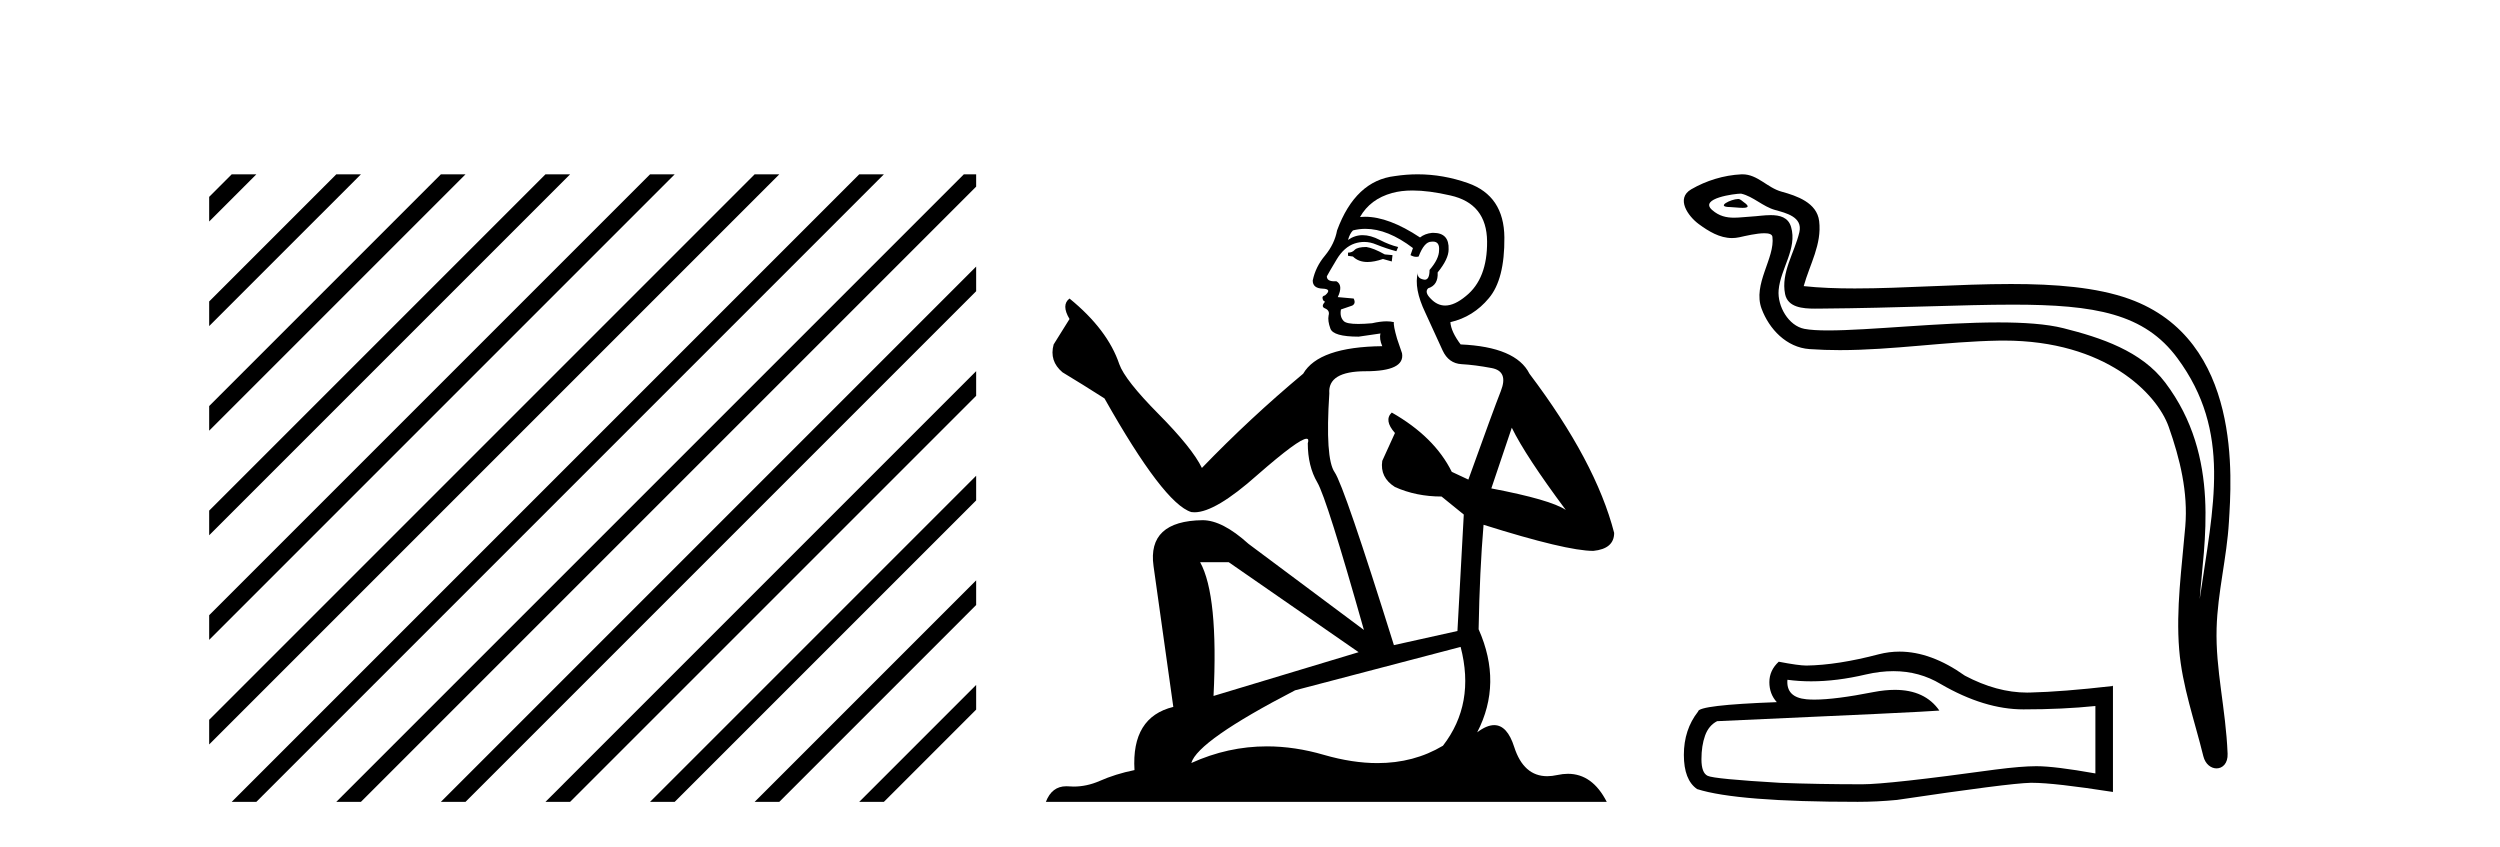 <?xml version='1.0' encoding='UTF-8' standalone='yes'?><svg xmlns='http://www.w3.org/2000/svg' xmlns:xlink='http://www.w3.org/1999/xlink' width='121.0' height='41.0' ><path d='M 11.215 8.437 L 10.124 9.528 L 10.124 10.721 L 12.11 8.735 L 12.408 8.437 ZM 16.277 8.437 L 10.124 14.59 L 10.124 14.59 L 10.124 15.783 L 17.172 8.735 L 17.47 8.437 ZM 21.339 8.437 L 10.124 19.652 L 10.124 19.652 L 10.124 20.845 L 10.124 20.845 L 22.234 8.735 L 22.532 8.437 ZM 26.401 8.437 L 10.124 24.714 L 10.124 24.714 L 10.124 25.907 L 10.124 25.907 L 27.296 8.735 L 27.594 8.437 ZM 31.463 8.437 L 10.124 29.776 L 10.124 29.776 L 10.124 30.969 L 10.124 30.969 L 32.358 8.735 L 32.656 8.437 ZM 36.525 8.437 L 10.124 34.838 L 10.124 34.838 L 10.124 36.031 L 10.124 36.031 L 37.42 8.735 L 37.719 8.437 ZM 41.587 8.437 L 11.513 38.511 L 11.513 38.511 L 11.215 38.809 L 12.408 38.809 L 42.482 8.735 L 42.781 8.437 ZM 46.65 8.437 L 16.575 38.511 L 16.575 38.511 L 16.277 38.809 L 17.47 38.809 L 47.246 9.033 L 47.246 8.437 ZM 47.246 12.902 L 21.637 38.511 L 21.637 38.511 L 21.339 38.809 L 22.532 38.809 L 47.246 14.095 L 47.246 12.902 ZM 47.246 17.964 L 26.7 38.511 L 26.7 38.511 L 26.401 38.809 L 27.594 38.809 L 47.246 19.158 L 47.246 17.964 ZM 47.246 23.026 L 31.762 38.511 L 31.463 38.809 L 32.656 38.809 L 47.246 24.22 L 47.246 23.026 ZM 47.246 28.089 L 36.824 38.511 L 36.525 38.809 L 37.719 38.809 L 47.246 29.282 L 47.246 29.282 L 47.246 28.089 ZM 47.246 33.151 L 41.886 38.511 L 41.587 38.809 L 42.781 38.809 L 47.246 34.344 L 47.246 33.151 Z' style='fill:#000000;stroke:none' /><path d='M 66.132 11.955 Q 65.705 11.955 65.569 12.091 Q 65.449 12.228 65.244 12.228 L 65.244 12.382 L 65.483 12.416 Q 65.748 12.681 66.188 12.681 Q 66.514 12.681 66.935 12.535 L 67.362 12.655 L 67.397 12.348 L 67.021 12.313 Q 66.474 12.006 66.132 11.955 ZM 68.37 9.22 Q 69.158 9.22 70.198 9.46 Q 71.958 9.853 71.975 11.681 Q 71.992 13.492 70.95 14.329 Q 70.399 14.788 69.946 14.788 Q 69.557 14.788 69.241 14.449 Q 68.934 14.141 69.122 13.953 Q 69.617 13.8 69.583 13.185 Q 70.113 12.535 70.113 12.074 Q 70.146 11.27 69.374 11.27 Q 69.343 11.27 69.31 11.271 Q 68.968 11.305 68.729 11.493 Q 67.218 10.491 66.068 10.491 Q 65.944 10.491 65.825 10.503 L 65.825 10.503 Q 66.32 9.631 67.379 9.341 Q 67.812 9.22 68.37 9.22 ZM 73.171 20.701 Q 73.837 22.068 75.784 24.682 Q 75.05 24.186 72.18 23.639 L 73.171 20.701 ZM 66.087 11.076 Q 67.165 11.076 68.387 12.006 L 68.268 12.348 Q 68.411 12.431 68.546 12.431 Q 68.604 12.431 68.661 12.416 Q 68.934 11.698 69.276 11.698 Q 69.317 11.693 69.353 11.693 Q 69.682 11.693 69.651 12.108 Q 69.651 12.535 69.19 13.065 Q 69.19 13.538 68.96 13.538 Q 68.924 13.538 68.883 13.526 Q 68.575 13.458 68.626 13.185 L 68.626 13.185 Q 68.421 13.953 68.985 15.132 Q 69.532 16.328 69.822 16.96 Q 70.113 17.592 70.745 17.626 Q 71.377 17.66 72.197 17.814 Q 73.017 17.968 72.641 18.925 Q 72.265 19.881 71.069 23.212 L 70.266 22.837 Q 69.429 21.145 67.362 19.967 L 67.362 19.967 Q 66.969 20.342 67.516 20.957 L 66.901 22.307 Q 66.782 23.11 67.516 23.571 Q 68.541 24.032 69.771 24.032 L 70.847 24.904 L 70.54 30.541 L 67.465 31.224 Q 65.056 23.52 64.595 22.854 Q 64.134 22.187 64.339 19.044 Q 64.253 17.968 66.098 17.968 Q 68.011 17.968 67.858 17.097 L 67.619 16.396 Q 67.431 15.747 67.465 15.593 Q 67.315 15.552 67.115 15.552 Q 66.816 15.552 66.406 15.645 Q 66.018 15.679 65.738 15.679 Q 65.176 15.679 65.039 15.542 Q 64.834 15.337 64.902 14.978 L 65.449 14.79 Q 65.637 14.688 65.517 14.449 L 64.749 14.38 Q 65.022 13.8 64.68 13.612 Q 64.629 13.615 64.583 13.615 Q 64.219 13.615 64.219 13.373 Q 64.339 13.15 64.697 12.553 Q 65.056 11.955 65.569 11.784 Q 65.799 11.71 66.026 11.71 Q 66.321 11.71 66.611 11.835 Q 67.123 12.04 67.584 12.16 L 67.67 11.955 Q 67.243 11.852 66.782 11.613 Q 66.337 11.382 65.953 11.382 Q 65.569 11.382 65.244 11.613 Q 65.329 11.305 65.483 11.152 Q 65.779 11.076 66.087 11.076 ZM 59.47 27.21 L 65.757 31.566 L 58.735 33.684 Q 58.975 28.816 58.086 27.21 ZM 70.694 31.31 Q 71.411 34.06 69.839 36.093 Q 68.432 36.934 66.67 36.934 Q 65.46 36.934 64.082 36.537 Q 62.671 36.124 61.319 36.124 Q 59.431 36.124 57.659 36.93 Q 57.967 35.854 62.682 33.411 L 70.694 31.31 ZM 68.615 8.437 Q 68.068 8.437 67.516 8.521 Q 65.603 8.743 64.714 11.152 Q 64.595 11.801 64.134 12.365 Q 63.672 12.911 63.536 13.578 Q 63.536 13.953 64.014 13.97 Q 64.492 13.988 64.134 14.295 Q 63.98 14.329 64.014 14.449 Q 64.031 14.568 64.134 14.603 Q 63.912 14.842 64.134 14.927 Q 64.373 15.03 64.304 15.269 Q 64.253 15.525 64.39 15.901 Q 64.527 16.294 65.757 16.294 L 66.816 16.14 L 66.816 16.14 Q 66.747 16.396 66.901 16.755 Q 63.826 16.789 63.074 18.087 Q 60.495 20.24 58.172 22.649 Q 57.71 21.692 56.07 20.035 Q 54.447 18.395 54.174 17.626 Q 53.61 15.952 51.765 14.449 Q 51.355 14.756 51.765 15.44 L 50.997 16.67 Q 50.775 17.472 51.424 18.019 Q 52.415 18.617 53.457 19.283 Q 56.327 24.374 57.659 24.784 Q 57.733 24.795 57.813 24.795 Q 58.827 24.795 60.854 22.99 Q 62.862 21.235 63.236 21.235 Q 63.368 21.235 63.297 21.453 Q 63.297 22.563 63.758 23.349 Q 64.219 24.135 66.013 30.49 L 60.427 26.322 Q 59.162 25.177 58.206 25.177 Q 55.524 25.211 55.831 27.398 L 56.788 34.214 Q 54.755 34.709 54.909 37.272 Q 53.986 37.46 53.217 37.801 Q 52.597 38.07 51.964 38.07 Q 51.831 38.07 51.697 38.058 Q 51.651 38.055 51.607 38.055 Q 50.91 38.055 50.621 38.809 L 77.766 38.809 Q 77.073 37.452 75.889 37.452 Q 75.642 37.452 75.374 37.511 Q 75.116 37.568 74.886 37.568 Q 73.745 37.568 73.29 36.161 Q 72.953 35.096 72.319 35.096 Q 71.956 35.096 71.496 35.444 Q 72.726 33.069 71.565 30.456 Q 71.616 27.62 71.804 25.399 Q 75.818 26.663 77.117 26.663 Q 78.125 26.561 78.125 25.792 Q 77.236 22.341 74.025 18.087 Q 73.376 16.789 70.694 16.67 Q 70.232 16.055 70.198 15.593 Q 71.309 15.337 72.06 14.432 Q 72.829 13.526 72.812 11.493 Q 72.795 9.478 71.052 8.863 Q 69.846 8.437 68.615 8.437 Z' style='fill:#000000;stroke:none' /><path d='M 84.123 9.632 C 83.796 9.632 82.992 10.019 83.746 10.022 C 83.869 10.023 84.141 10.06 84.342 10.06 C 84.582 10.06 84.722 10.007 84.39 9.779 C 84.31 9.723 84.237 9.635 84.135 9.632 C 84.131 9.632 84.127 9.632 84.123 9.632 ZM 84.25 9.372 C 84.263 9.372 84.272 9.373 84.277 9.374 C 84.858 9.508 85.317 9.997 85.921 10.165 C 86.429 10.307 87.263 10.495 87.089 11.239 C 86.856 12.232 86.189 13.192 86.398 14.231 C 86.529 14.881 87.254 14.938 87.84 14.938 C 87.937 14.938 88.031 14.936 88.117 14.936 C 91.942 14.906 94.979 14.745 97.416 14.745 C 101.411 14.745 103.792 15.178 105.385 17.333 C 108.027 20.907 107.123 24.482 106.466 28.995 C 106.65 26.332 107.533 22.137 104.796 18.515 C 103.639 16.984 101.679 16.341 99.875 15.886 C 99.047 15.677 97.941 15.605 96.72 15.605 C 93.902 15.605 90.477 15.993 88.485 15.993 C 88.011 15.993 87.618 15.971 87.334 15.917 C 86.566 15.77 86.019 14.824 86.086 14.04 C 86.176 13 86.996 12.035 86.688 10.985 C 86.551 10.517 86.144 10.412 85.701 10.412 C 85.383 10.412 85.048 10.466 84.78 10.48 C 84.491 10.494 84.207 10.536 83.929 10.536 C 83.563 10.536 83.207 10.464 82.866 10.163 C 82.216 9.592 83.99 9.372 84.25 9.372 ZM 84.338 8.437 C 84.318 8.437 84.298 8.437 84.277 8.438 C 83.434 8.479 82.585 8.739 81.855 9.163 C 81.092 9.607 81.705 10.467 82.221 10.846 C 82.696 11.195 83.23 11.522 83.829 11.522 C 83.944 11.522 84.062 11.51 84.182 11.484 C 84.487 11.416 85.026 11.289 85.394 11.289 C 85.611 11.289 85.768 11.333 85.785 11.459 C 85.92 12.494 84.817 13.749 85.262 14.945 C 85.627 15.925 86.462 16.816 87.578 16.896 C 88.067 16.931 88.555 16.946 89.043 16.946 C 91.616 16.946 94.175 16.53 96.747 16.486 C 96.829 16.485 96.911 16.484 96.992 16.484 C 101.92 16.484 104.4 19.058 104.965 20.657 C 105.512 22.206 105.907 23.828 105.768 25.477 C 105.602 27.461 105.31 29.462 105.473 31.447 C 105.616 33.198 106.224 34.897 106.64 36.595 C 106.737 36.992 107.018 37.19 107.281 37.19 C 107.569 37.19 107.835 36.953 107.816 36.479 C 107.729 34.291 107.226 32.421 107.284 30.403 C 107.333 28.668 107.778 26.998 107.88 25.259 C 107.998 23.241 108.56 16.447 103.057 14.469 C 101.473 13.9 99.465 13.746 97.335 13.746 C 94.815 13.746 92.126 13.961 89.773 13.961 C 88.893 13.961 88.059 13.931 87.299 13.848 C 87.602 12.769 88.182 11.827 88.047 10.701 C 87.941 9.811 86.968 9.479 86.228 9.276 C 85.537 9.088 85.069 8.437 84.338 8.437 Z' style='fill:#000000;stroke:none' /><path d='M 91.64 32.484 Q 92.898 32.484 93.935 33.11 Q 96.044 34.334 97.932 34.334 Q 99.832 34.334 101.417 34.171 L 101.417 37.434 Q 99.447 37.084 98.573 37.084 L 98.55 37.084 Q 97.839 37.084 96.568 37.248 Q 91.406 37.959 90.135 37.959 Q 88.026 37.959 86.161 37.889 Q 82.968 37.702 82.653 37.551 Q 82.35 37.411 82.35 36.747 Q 82.35 36.094 82.525 35.604 Q 82.7 35.115 83.108 34.905 Q 93.084 34.462 93.865 34.392 Q 93.17 33.389 91.711 33.389 Q 91.237 33.389 90.683 33.495 Q 88.825 33.861 87.818 33.861 Q 87.606 33.861 87.431 33.845 Q 86.441 33.751 86.511 32.901 L 86.511 32.901 Q 87.067 32.976 87.66 32.976 Q 88.905 32.976 90.31 32.644 Q 91.003 32.484 91.64 32.484 ZM 91.937 31.538 Q 91.432 31.538 90.939 31.665 Q 88.947 32.19 87.431 32.213 Q 87.059 32.213 86.091 32.027 Q 85.637 32.446 85.637 33.017 Q 85.637 33.588 85.998 33.984 Q 82.187 34.124 82.187 34.439 Q 81.499 35.313 81.499 36.537 Q 81.499 37.749 82.14 38.192 Q 84.075 38.809 89.914 38.809 Q 90.846 38.809 91.813 38.716 Q 97.221 37.912 98.258 37.889 Q 98.307 37.888 98.36 37.888 Q 99.426 37.888 102.267 38.331 L 102.267 33.18 L 102.244 33.204 Q 99.808 33.483 98.27 33.518 Q 98.191 33.521 98.112 33.521 Q 96.648 33.521 95.1 32.702 Q 93.462 31.538 91.937 31.538 Z' style='fill:#000000;stroke:none' /></svg>